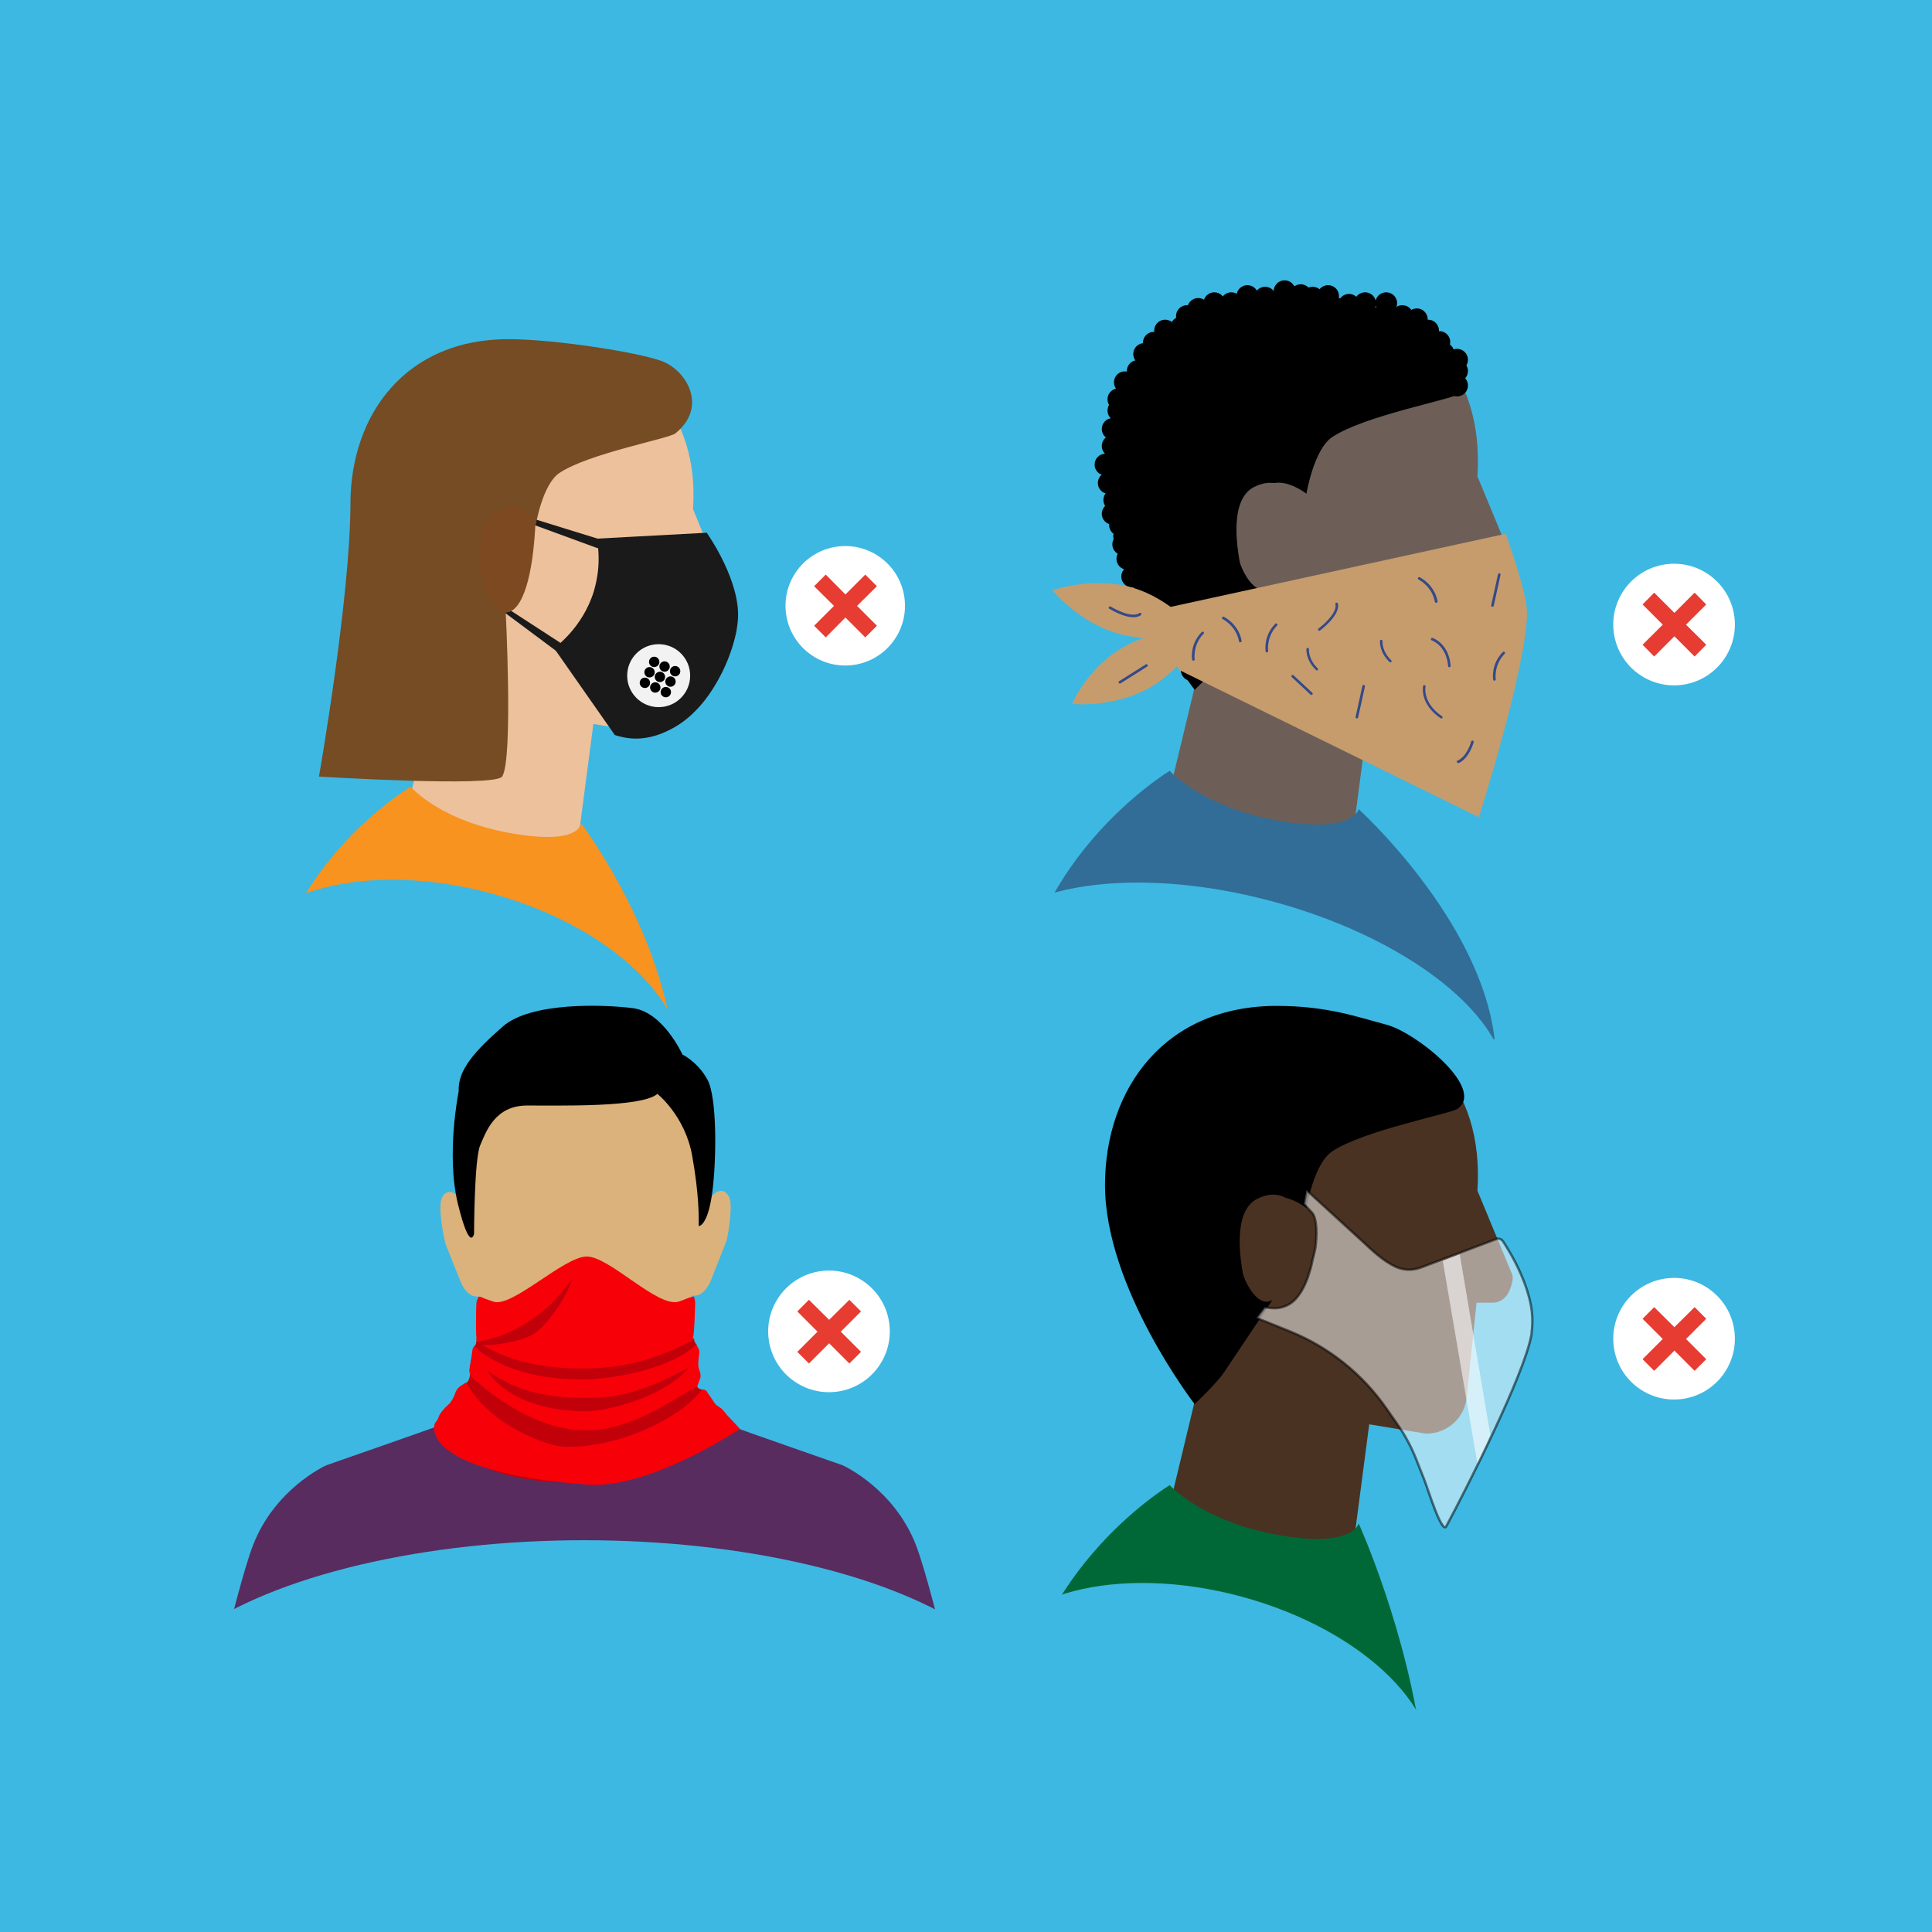 <?xml version="1.0" encoding="utf-8"?>
<!-- Generator: Adobe Illustrator 25.1.0, SVG Export Plug-In . SVG Version: 6.00 Build 0)  -->
<svg version="1.1" id="Layer_1" xmlns="http://www.w3.org/2000/svg" xmlns:xlink="http://www.w3.org/1999/xlink" x="0px" y="0px"
	 viewBox="0 0 1080 1080" style="enable-background:new 0 0 1080 1080;" xml:space="preserve">
<style type="text/css">
	.st0{fill:#3DB8E2;}
	.st1{fill:#8E572A;}
	.st2{fill:#7D4921;}
	.st3{fill:#DBB27B;}
	.st4{fill:#582C5F;}
	.st5{fill:#C2000A;}
	.st6{fill:#F70008;}
	.st7{fill:#FFFFFF;}
	.st8{fill:#E73C32;}
	.st9{fill:#ECC19C;}
	.st10{fill:#1A1A1A;}
	.st11{fill:#754C24;}
	.st12{fill:#F7931E;}
	.st13{fill:#F2F2F2;}
	.st14{fill:#6D5F58;}
	.st15{fill:#316D96;}
	.st16{fill:#C69C6D;}
	.st17{fill:#344988;}
	.st18{fill:#4A3222;}
	.st19{fill:#006837;}
	.st20{opacity:0.56;fill:#FFFFFF;}
	.st21{opacity:0.52;fill:#FFFFFF;stroke:#000000;stroke-width:1.352;stroke-miterlimit:10;}
</style>
<rect x="-1.9" y="-1.9" class="st0" width="1084.7" height="1084.7"/>
<g>
	<path class="st9" d="M387.4,284.6c1.8-26.6-5.3-49.1-20.4-65.3c-16.4-17.6-41.6-27.2-71-27.2c-1.8,0-3.6,0-5.4,0.1
		c-24.8,1-47.8,11.6-64.9,29.9c-17,18.2-26.2,41.9-25.9,66.8c0.2,24.2,3.4,40,21.7,70.3c1.4,2.3,4.3,5.6,7.7,9.5
		c5.3,6,14.1,15.9,13.8,19.7l-13,54c-0.2,0.9,0.1,1.9,0.8,2.5l48.4,44.8c0.5,0.5,1.1,0.7,1.8,0.7c0.4,0,0.8-0.1,1.2-0.3l40.1-21.7
		c0.7-0.4,1.2-1.1,1.3-1.9l8.1-61.8l28.9,4.8c0.1,0,0.3,0,0.4,0c11.1,0,20.2-8.7,20.8-19.8l5-47.6h8.4c3.2,0,6-1.7,7.7-4.6
		c1.5-2.5,3.2-7.9,2.2-9.9L387.4,284.6z"/>
	<polygon class="st10" points="297.1,292.9 334.2,306.5 336,301.7 297.2,289.7 	"/>
	<polygon class="st10" points="280.6,341.3 312,364.7 313.2,359.3 281,338.4 	"/>
	<path class="st11" d="M284.7,189.6c-57.9-0.3-88.7,42.2-88.8,91.8c-0.1,53.1-17.6,152.7-17.6,152.7s98.3,6.1,102.4,0
		c6.3-9.4,1.9-94.1,1.9-94.1s-10.5-8.9-10.6-26.5c-0.2-41.7,27.5-20,27.5-20s3.7-22.7,13.2-29.1c16.2-10.9,61.2-19.2,64.8-22.1
		c18.5-15,6.2-35.2-7.4-40.4C356.3,196.8,310.3,189.7,284.7,189.6z"/>
	<path class="st12" d="M324.7,460c0,0,0.6,11.5-33.3,6.7c-44.6-6.3-61.8-26.9-61.8-26.9s-82.1,48.5-82.1,140.5l228.4,0.5
		C368.6,518.2,324.7,460,324.7,460z"/>
	<path class="st10" d="M412.6,343.1c-0.2-11.2-5-23-9.6-32c-3.2-6.2-6.4-11-7.9-13.3l-61.4,3.3c1.2,7.4,1.2,14.1,0.3,20.2
		c-0.2,1.1-0.4,2.3-0.6,3.4c-0.4,2-0.9,3.9-1.4,5.7c-6.4,21-22.3,31.9-22.3,31.9l0,0l34,48.6c2.7,0.8,5.9,1.7,9.6,1.9
		c6.2,0.4,14-0.7,23.8-6.3c2.8-1.6,5.5-3.5,8-5.7c0.7-0.6,1.4-1.2,2.1-1.9c6.3-5.9,11.4-13.3,15.4-21c0.4-0.8,0.9-1.7,1.3-2.5
		c3.6-7.4,6.1-14.8,7.5-21.3c0.2-0.9,0.4-1.9,0.5-2.8C412.4,348.3,412.6,345.5,412.6,343.1z"/>
	<path class="st2" d="M299.3,292.6c0.1-1.4-0.5-2.7-1.4-3.6c-2.8-2.8-8.9-8.8-20.1-3.2c-14,7-9.1,34-8.1,40.6
		c0.6,4.1,9.9,24.3,19.5,12.1C297.4,327.9,299,300.1,299.3,292.6z"/>
	<g>
		<circle class="st13" cx="368.2" cy="377.7" r="17.6"/>
		<g>
			<circle cx="365.7" cy="370" r="2.9"/>
			<circle cx="371.5" cy="372.6" r="2.9"/>
			<circle cx="377.4" cy="375.2" r="2.9"/>
			<circle cx="363.1" cy="375.8" r="2.9"/>
			<circle cx="368.9" cy="378.4" r="2.9"/>
			<circle cx="374.8" cy="381" r="2.9"/>
			<circle cx="360.5" cy="381.7" r="2.9"/>
			<circle cx="366.3" cy="384.3" r="2.9"/>
			<circle cx="372.2" cy="386.9" r="2.9"/>
		</g>
	</g>
	<g>
		
			<ellipse transform="matrix(0.995 -9.785534e-02 9.785534e-02 0.995 -30.88 47.877)" class="st7" cx="472.6" cy="338.7" rx="33.4" ry="33.4"/>
		<polygon class="st8" points="483.7,321.2 472.6,332.3 461.6,321.2 455.1,327.7 466.2,338.7 455.1,349.8 461.6,356.3 472.6,345.2 
			483.7,356.3 490.2,349.8 479.1,338.7 490.2,327.7 		"/>
	</g>
</g>
<g>
	<g>
		
			<ellipse transform="matrix(0.995 -9.785532e-02 9.785532e-02 0.995 -29.675 93.267)" class="st7" cx="936" cy="349.2" rx="34" ry="34"/>
		<polygon class="st8" points="947.3,331.3 936,342.6 924.7,331.3 918.2,337.9 929.5,349.2 918.2,360.4 924.7,367 936,355.7 
			947.3,367 953.8,360.4 942.5,349.2 953.8,337.9 		"/>
	</g>
	<path class="st14" d="M825.9,266.3c1.9-28.9-5.7-53.4-22.1-71c-17.8-19.1-45.2-29.6-77.2-29.6c-1.9,0-3.9,0-5.9,0.1
		c-26.9,1.1-52,12.6-70.5,32.5c-18.4,19.8-28.4,45.6-28.2,72.7c0.3,26.3,3.7,43.5,23.6,76.4c1.5,2.5,4.7,6.1,8.4,10.3
		c5.7,6.5,15.3,17.3,15,21.5l-14.1,58.7c-0.2,1,0.1,2,0.8,2.7l52.6,48.7c0.5,0.5,1.2,0.8,1.9,0.8c0.5,0,0.9-0.1,1.3-0.3l43.6-23.6
		c0.8-0.4,1.3-1.2,1.5-2.1l8.8-67.2l31.5,5.2c0.2,0,0.3,0,0.5,0c12.1,0,22-9.4,22.6-21.5l5.4-51.7h9.1c3.4,0,6.5-1.8,8.4-5
		c1.6-2.7,3.5-8.6,2.4-10.8L825.9,266.3z"/>
	<path d="M714.3,163c-62.9-0.3-96.4,45.9-96.6,99.8c-0.2,57.7,50.1,122.8,50.1,122.8s11.9-11.1,16.4-17.7
		c6.9-10.2,27.7-41.4,27.7-41.4s-11.4-9.7-11.5-28.8c-0.2-45.4,29.9-21.7,29.9-21.7s4.1-24.7,14.3-31.6c17.6-11.9,66.4-21,70.4-24
		c15.3-11.5-23.7-42.7-40-46.9S742.1,163.1,714.3,163z"/>
	<path class="st14" d="M722.9,279.2c0.1-1.4-0.5-2.7-1.4-3.7c-2.8-2.9-9.1-8.9-20.4-3.3c-14.2,7.1-9.3,34.6-8.2,41.3
		c0.6,4.2,10.1,24.8,19.8,12.3C721.1,315,722.7,286.7,722.9,279.2z"/>
	<path class="st15" d="M759.5,452.3c0,0-2.5,12.5-38.6,7.5c-47.5-6.7-67-28.9-67-28.9s-86.5,51.9-86.5,150h268.1
		C827.7,514.1,759.5,452.3,759.5,452.3z"/>
	<circle cx="754.1" cy="170.4" r="6.1"/>
	<circle cx="763.1" cy="169.5" r="6.1"/>
	<circle cx="774.9" cy="169.5" r="6.1"/>
	<circle cx="783.9" cy="176.7" r="6.1"/>
	<circle cx="792" cy="178.5" r="6.1"/>
	<circle cx="798.3" cy="184.8" r="6.1"/>
	<circle cx="804.6" cy="191.2" r="6.1"/>
	<circle cx="806.9" cy="197.5" r="6.1"/>
	<circle cx="814.5" cy="201.1" r="6.1"/>
	<circle cx="814.5" cy="207.4" r="6.1"/>
	<circle cx="814.5" cy="215.5" r="6.1"/>
	<circle cx="742.4" cy="165.5" r="6.1"/>
	<circle cx="733.8" cy="166.4" r="6.1"/>
	<circle cx="727.1" cy="165" r="6.1"/>
	<circle cx="718.1" cy="162.8" r="6.1"/>
	<circle cx="707.2" cy="166.4" r="6.1"/>
	<circle cx="697.3" cy="165.5" r="6.1"/>
	<circle cx="688.3" cy="169.5" r="6.1"/>
	<circle cx="678.8" cy="169.5" r="6.1"/>
	<circle cx="669.8" cy="172.7" r="6.1"/>
	<circle cx="663.5" cy="176.7" r="6.1"/>
	<circle cx="660.4" cy="183" r="6.1"/>
	<circle cx="651.3" cy="184.8" r="6.1"/>
	<circle cx="645" cy="191.6" r="6.1"/>
	<circle cx="639.6" cy="197.9" r="6.1"/>
	<circle cx="636" cy="207.4" r="6.1"/>
	<circle cx="628.8" cy="213.7" r="6.1"/>
	<circle cx="625.2" cy="223.2" r="6.1"/>
	<circle cx="625.2" cy="229.5" r="6.1"/>
	<circle cx="622" cy="239.8" r="6.1"/>
	<circle cx="622" cy="249.3" r="6.1"/>
	<circle cx="618" cy="259.7" r="6.1"/>
	<circle cx="619.8" cy="270" r="6.1"/>
	<circle cx="622.9" cy="279.5" r="6.1"/>
	<circle cx="622" cy="287.2" r="6.1"/>
	<circle cx="626.1" cy="293.5" r="6.1"/>
	<circle cx="628.4" cy="299.8" r="6.1"/>
	<circle cx="627.9" cy="304.3" r="6.1"/>
	<circle cx="630.2" cy="312.4" r="6.1"/>
	<circle cx="632.9" cy="322.3" r="6.1"/>
	<circle cx="639.6" cy="327.7" r="6.1"/>
	<circle cx="666.2" cy="374.6" r="6.1"/>
	<g>
		<path class="st16" d="M642.5,384.5c20.3-11.5,30.3-32.6,30.3-32.6s-24.3-1.8-44.6,9.7c-20.3,11.5-28.9,31.9-28.9,31.9
			S622.2,395.9,642.5,384.5z"/>
		<g>
			<path class="st16" d="M624.8,354.1c22.4,6.5,44.6-0.6,44.6-0.6s-14-18.5-36.4-25c-22.4-6.5-44.6,1.5-44.6,1.5
				S602.5,347.6,624.8,354.1z"/>
			<path class="st16" d="M841.7,298.4l-202.2,44.1l19.8,32.1l167.4,82.2c0,0,27.1-85.2,26.9-114.6
				C853.5,330.9,841.7,298.4,841.7,298.4z"/>
			<path class="st17" d="M777.3,370.3c-0.2,0-0.4-0.1-0.5-0.2c-5.9-5.6-5.4-11.6-5.4-11.8c0-0.4,0.4-0.7,0.8-0.6
				c0.4,0,0.7,0.4,0.6,0.8c0,0.1-0.4,5.5,4.9,10.6c0.3,0.3,0.3,0.7,0,1C777.6,370.2,777.5,370.3,777.3,370.3z"/>
			<path class="st17" d="M815.1,426.5c-0.3,0-0.5-0.2-0.7-0.4c-0.2-0.4,0-0.8,0.4-0.9c5.4-2.4,7.6-10.6,7.6-10.7
				c0.1-0.4,0.5-0.6,0.9-0.5c0.4,0.1,0.6,0.5,0.5,0.9c-0.1,0.4-2.5,9-8.4,11.7C815.3,426.5,815.2,426.5,815.1,426.5z"/>
			<path class="st17" d="M835.8,380.4c-0.1,0-0.2,0.1-0.3,0.1c-0.4,0.1-0.8-0.2-0.8-0.6c-0.1-0.4-1.3-8.7,5.4-15.4
				c0.3-0.3,0.7-0.3,1,0c0.3,0.3,0.3,0.7,0,1c-6.1,6.2-5,14.1-5,14.2C836.2,380,836,380.3,835.8,380.4z"/>
			<path class="st17" d="M708.6,364.6c-0.1,0-0.2,0.1-0.3,0.1c-0.4,0.1-0.8-0.2-0.8-0.6c-0.1-0.4-1.3-8.7,5.4-15.4
				c0.3-0.3,0.7-0.3,1,0c0.3,0.3,0.3,0.7,0,1c-6.1,6.2-5,14.1-5,14.2C708.9,364.2,708.8,364.5,708.6,364.6z"/>
			<path class="st17" d="M736.2,374.8c-0.2,0-0.4-0.1-0.5-0.2c-5.9-5.6-5.4-11.6-5.4-11.8c0-0.4,0.4-0.7,0.8-0.6
				c0.4,0,0.7,0.4,0.6,0.8c0,0.1-0.4,5.5,4.9,10.6c0.3,0.3,0.3,0.7,0,1C736.6,374.7,736.4,374.8,736.2,374.8z"/>
			<path class="st17" d="M667.5,369.2c-0.1,0-0.2,0.1-0.3,0.1c-0.4,0.1-0.8-0.2-0.8-0.6c-0.1-0.4-1.3-8.7,5.4-15.4
				c0.3-0.3,0.7-0.3,1,0c0.3,0.3,0.3,0.7,0,1c-6.1,6.2-5,14.1-5,14.2C667.9,368.7,667.8,369,667.5,369.2z"/>
			<path class="st17" d="M802.8,337c-0.3,0-0.6-0.2-0.7-0.6c-1.6-8.7-9-12.4-9.1-12.4c-0.4-0.2-0.5-0.6-0.3-1c0.2-0.4,0.6-0.5,1-0.3
				c0.3,0.2,8.1,4,9.9,13.4c0.1,0.4-0.2,0.8-0.6,0.8C802.9,337,802.8,337,802.8,337z"/>
			<path class="st17" d="M693.3,359.1c-0.3,0-0.6-0.2-0.7-0.6c-1.6-8.7-9-12.4-9.1-12.4c-0.4-0.2-0.5-0.6-0.3-1
				c0.2-0.4,0.6-0.5,1-0.3c0.3,0.2,8.1,4,9.9,13.4c0.1,0.4-0.2,0.8-0.6,0.8C693.3,359.1,693.3,359.1,693.3,359.1z"/>
			<path class="st17" d="M810.2,373c-0.4,0-0.7-0.3-0.7-0.7c-0.9-11.4-9-14.3-9.1-14.3c-0.4-0.1-0.6-0.5-0.5-0.9
				c0.1-0.4,0.5-0.6,0.9-0.5c0.4,0.1,9.1,3.2,10.1,15.5C810.9,372.6,810.6,373,810.2,373C810.2,373,810.2,373,810.2,373z"/>
			<path class="st17" d="M733.1,388.5c-0.2,0-0.3-0.1-0.5-0.2l-10.5-9.8c-0.3-0.3-0.3-0.7,0-1c0.3-0.3,0.7-0.3,1,0l10.5,9.8
				c0.3,0.3,0.3,0.7,0,1C733.5,388.4,733.3,388.5,733.1,388.5z"/>
			<path class="st17" d="M758.5,401.6c-0.1,0-0.1,0-0.2,0c-0.4-0.1-0.6-0.5-0.5-0.9l3.8-17.3c0.1-0.4,0.5-0.6,0.9-0.5
				c0.4,0.1,0.6,0.5,0.5,0.9l-3.8,17.3C759.1,401.4,758.8,401.6,758.5,401.6z"/>
			<path class="st17" d="M625.5,381.9c0,0-0.1-0.1-0.1-0.1c-0.2-0.3-0.1-0.8,0.2-1l14.9-9.4c0.3-0.2,0.8-0.1,1,0.2
				c0.2,0.3,0.1,0.8-0.2,1l-14.9,9.4C626.1,382.2,625.7,382.1,625.5,381.9z"/>
			<path class="st17" d="M834.3,339.2c0,0-0.1,0-0.2,0c-0.4-0.1-0.6-0.5-0.5-0.9l3.8-17.3c0.1-0.4,0.5-0.6,0.9-0.5
				c0.4,0.1,0.6,0.5,0.5,0.9l-3.8,17.3C834.9,339,834.6,339.2,834.3,339.2z"/>
			<path class="st17" d="M805.7,401.6c-0.1,0-0.3,0-0.4-0.1c-11.8-8.1-9.8-17.6-9.8-18c0.1-0.4,0.5-0.6,0.9-0.5
				c0.4,0.1,0.6,0.5,0.5,0.9c-0.1,0.4-1.7,9,9.2,16.5c0.3,0.2,0.4,0.7,0.2,1C806.1,401.5,805.9,401.6,805.7,401.6z"/>
			<path class="st17" d="M737.5,352.6c-0.2,0-0.4-0.1-0.6-0.3c-0.2-0.3-0.2-0.8,0.2-1c0,0,2.8-2,5.3-4.8c2.2-2.4,4.8-5.9,4.1-8.7
				c-0.1-0.4,0.1-0.8,0.5-0.9c0.4-0.1,0.8,0.1,0.9,0.5c1.5,6.5-9.5,14.6-9.9,15C737.8,352.6,737.6,352.6,737.5,352.6z"/>
			<path class="st17" d="M619.8,339.9c-0.1-0.2-0.1-0.4,0.1-0.6c0.2-0.3,0.6-0.4,1-0.2c0,0,2.9,1.8,6.4,3.1c3.1,1.2,7.3,2.2,9.6,0.5
				c0.3-0.2,0.8-0.2,1,0.2c0.2,0.3,0.2,0.8-0.2,1c-5.4,3.9-17.1-3.3-17.6-3.6C619.9,340.1,619.8,340,619.8,339.9z"/>
		</g>
	</g>
</g>
<ellipse transform="matrix(0.261 -0.965 0.965 0.261 -361.502 667.992)" class="st0" cx="255.8" cy="570.2" rx="73.1" ry="129"/>
<ellipse transform="matrix(0.261 -0.965 0.965 0.261 -42.455 1093.173)" class="st0" cx="693.1" cy="574.3" rx="72.8" ry="153.3"/>
<path class="st1" d="M435.9,808.1c-17.5-6-35.5-12.3-39.1-13.7c-1.7-0.7-3.8-1.4-6.1-2.2c-4.9-1.7-11-3.9-14.5-5.8
	c-1.3-0.7-2.2-2.1-2.2-3.7l-0.4-33.2l-46,10.3l-48.2-10l-0.2,33.4c0,1.5-0.8,2.9-2,3.6c-3.6,2.2-9.9,4.6-14.9,6.5
	c-1.4,0.5-2.7,1-3.8,1.5c-3.4,1.3-19.8,7.2-36.4,13v25.6c14.5,0.6,29,1.1,43.5,1.5c37.5,1,74.6,6.4,111.9,9.1
	c20,1.5,40.1,3.1,60.2,4.3c-0.6-9.9-1.4-19.7-1.6-29.6C435.9,815.2,435.9,811.6,435.9,808.1z"/>
<path class="st2" d="M327.5,759.8l-48.2-10l-0.2,33.4c0,1.5-0.8,2.9-2,3.6c-3.6,2.2-9.9,4.6-14.9,6.5c-1.4,0.5-2.7,1-3.8,1.5
	c-7.2,2.9-74.2,26.2-74.8,26.5c-1.3,0.5-32.7,11.5-39.6,42.7c-3.8,17.2-5.6,51.5-6.6,56.7l156.9-0.5c1.6-39.7,3.1-57.5,21.9-92.6
	c0.1-0.2,8.7-20.9,8.8-21.1c0.5-3.6,2.8-7.7,6.7-8.3c14-2,27.2-7.7,36.4-18.8c2.2-2.7,4.1-5.6,5.6-8.6l-0.3-21.4L327.5,759.8z"/>
<path class="st3" d="M403,665.7c-3.2,0-5.6,3.6-6.5,5.1l0,0.1l-0.8,1.5l3.2-41.2L378,600.1L334.2,583l-14.4,0L276,600.5l-20.7,31.3
	l3.4,41.2l-0.8-1.5l0-0.1c-0.9-1.5-3.4-5.1-6.5-5.1c-1.3,0-3.7,0.6-4.8,4.6c-1.5,5.2,1.4,21.2,2.4,23.8l-0.2,0.1l8.8,22
	c0.3,0.8,3.4,8,9.1,8c0.4,0,0.8,0,1.2-0.1c0.2,0.7,0.3,1.4,0.5,2c1.9,7.4,3.4,13.6,4.4,17.5c1,4.1,2.6,7.9,4.9,11.3
	c2.7,4.1,7.2,10.6,13.4,18.2c11.5,14,24.9,15,25.5,15l0.1,0l21.8-0.1l0.1,0c0.6,0,14-1,25.4-15.2c6.1-7.6,10.6-14.1,13.3-18.2
	c2.2-3.5,3.9-7.3,4.8-11.4c0.9-3.9,2.4-10.1,4.3-17.6c0.2-0.7,0.3-1.3,0.5-2c0.4,0.1,0.8,0.1,1.2,0.1h0c5.7,0,8.7-7.2,9.1-8
	l8.7-22.1c1-2.6,3.6-18.7,2.1-23.9C406.7,666.3,404.3,665.7,403,665.7z"/>
<path d="M381.5,589.5c0,0-10.7-23.6-27.5-25.9c-16.8-2.2-57.3-3.5-72.9,10.2c-15.6,13.7-25.3,24.3-24.7,36.3c0,0-7.2,35.3-0.4,63
	c6.8,27.6,9,16.6,9,16.6s0.1-41.7,3.4-49.4c3.3-7.7,8.3-22.3,26.2-22.3c17.9-0.1,64,1.2,72.9-6.5c0,0,15.4,12.2,19.4,34.4
	c4,22.2,3.7,34.9,3.7,39.5c0,0,5.1,0.2,7.6-19.2c2.3-17.2,2.8-52.8-2.8-62.8C389.9,593.5,381.5,589.5,381.5,589.5z"/>
<path class="st4" d="M470.8,819c-0.5-0.2-51.5-17.9-69.3-24.4l-2.8-1l-2.3,1.9c-15.5,13.1-41.1,20.9-68.9,21.2H326
	c-27.7-0.2-53.4-8.1-68.9-21.2l-2.3-1.9l-2.8,1c-17.8,6.5-68.8,24.2-69.3,24.4c-1.4,0.5-29,13.5-41.1,44.4
	c-9.9,25.2-31.8,124.2-31.8,124.2h183.8H326h217.7c0,0-21.9-99-31.8-124.2C499.8,832.5,472.1,819.5,470.8,819z"/>
<g>
	<g>
		<path class="st5" d="M266.3,748.4c0.2,1.5-0.1,3.3-1.2,4.2c-0.7,0.6-3,13.8-2.5,14.9c0.5,1.1-0.6,5-1.9,5.5
			c-1.3,0.5-3.6,13.6-3.6,13.6c-3,17.5-2,35.7,43.9,41.1c68.5,8.1,99.8-32.9,98.2-36.6s-4.8-14.1-6.5-14.3c-1.8-0.2-3.1-1.1-2.9-2.1
			c0.2-1,0-22.7-0.5-23.2c-0.6-0.6-1.6-2.3-1.2-3.2c0.3-0.9-45.9,13.5-61.7,13.2C310.5,761.5,266.3,748.4,266.3,748.4z"/>
	</g>
	<g>
		<path class="st6" d="M326.1,765c-0.6,0-1.2,0-1.8,0c-11.7-0.1-23.5-1.3-34.8-4.6c-4.8-1.4-9.5-3.2-14-5.4
			c-2.2-1.1-4.3-2.2-6.5-3.5c-0.6-0.3-1-0.7-1.4-1.1c-0.3-0.3-0.7-0.6-1-0.9c-0.8-0.9-0.5-20.7-0.2-21.7c0.2-0.8,0.5-1.6,0.9-2.3
			c0.3-0.7,0.3-0.7,0.9-0.6c0.9,0.1,1.9,0.7,2.7,1c1.5,0.6,3.1,1,4.6,1.6c10,4.4,39.6-25.1,52.5-25.1c12.9,0,39.7,28.9,51.5,25.2
			c2.5-0.8,5-2.1,7.5-2.7c0.3-0.1,0.5-0.3,0.8-0.1c0.4,0.3,0.8,2.6,0.8,3.1c0,1.5-0.4,21-1.7,21.7c-1.3,0.6-2.6,1.2-3.9,1.8
			c-2.5,1.1-5.1,2.3-7.6,3.4c-4.9,2.1-9.9,4-15.1,5.5C349.2,763.6,337.7,765,326.1,765z"/>
	</g>
	<g>
		<path class="st6" d="M394.7,777.3c-1-0.5-1.7-0.6-2.2-0.3c-0.5,0.2-0.9,0.7-1.4,1.4c-1,1.2-2,2.2-3.1,3.3
			c-4.8,4.8-10.5,8.7-16.4,12c-13.1,7.4-27.8,12.4-42.6,14.3c-3.9,0.5-7.9,0.8-11.9,0.8c-7-0.1-14.3-2.9-20.6-5.7
			c-8.9-3.9-17.4-9.1-24.5-15.8c-3.4-3.2-6.5-6.7-9-10.6c-0.6-0.9-1.1-1.9-1.7-2.9c-0.8-1.5-1-0.8-2.3,0c-2.3,1.3-3.6,2.4-4.5,4.9
			c-0.6,1.7-1.3,3.2-2.3,4.7c-1,1.6-2.9,2.8-4.1,4.3c-1.1,1.4-2.3,2.6-2.9,4.3c-0.5,1.6-1,2.2-2.1,3.6c0,0-11.3,26.8,85.3,34.3
			c34.7,2.7,85.2-31.1,85.2-31.1c-0.6-0.9-4.9-5.3-5.6-6.1c-1.5-1.4-2.7-3.2-4.1-4.7c-1.3-1.4-3.3-2-4.4-3.7 M390.5,764.4
			c-0.3-1.1-0.1-3.7,0-4.8c0.2-1.1,0.5-3.1,0.4-4.2c-0.3-2-0.8-2-1.6-3.7c-0.7,0.3-1.3,1.1-1.9,1.6c-0.7,0.5-1.3,1-2,1.5
			c-1.4,1-2.9,2-4.4,2.8c-6,3.5-12.5,5.9-19.1,7.9c-6.5,1.9-13.2,3.3-19.9,4.3c-5.3,0.7-10.6,1.3-15.9,1.3c-5,0-10-0.2-15-0.7
			c-6.4-0.6-12.9-1.8-19.1-3.6c-6.6-1.9-11.9-4.2-18.3-7.8c-1.9-1-4.1-2.5-5.7-3.9c-0.8-0.7-1.5-1.5-2.3-2.2
			c-0.6-0.5-0.7-0.2-1.2,0.4c-0.4,0.5-0.7,3.3-0.7,4.5c0,1.4-1.4,5.9-1.4,8.3c0,1.1,0.9,2.9,1.5,3.9c0.5,0.8,1.3,1.3,2,1.8
			c0.7,0.5,1.3,1.1,1.9,1.6c1.3,1.1,2.7,2.2,4,3.3c3,2.4,6.1,4.6,9.3,6.7c7,4.6,14.4,8.6,22.2,11.5c7.7,2.9,15.8,4.7,24.1,4.7
			c7.1,0,14.2-1.3,21-3.5c7.9-2.5,15.3-6.2,22.5-10.2c3.5-2,7-4,10.5-6.1c1.7-1,3.4-2,5.1-3c0.8-0.5,1.7-1,2.5-1.5
			c0.2-0.1,0.6-0.2,0.7-0.4c0.1-0.1,0.9-2.2,1.4-3.4C392.3,768.7,391.2,766.9,390.5,764.4z M327.4,788.9c-12.5,0-41.5-2.4-55.1-22.8
			c14.5,10.5,30.9,15.3,55.1,15.3c24.2,0,38.5-7,57.4-16.7C371.8,780.4,340.7,788.9,327.4,788.9z"/>
	</g>
</g>
<path class="st5" d="M298.3,745.7c-5.4,3.4-19.9,7-31.4,6c-1-0.1-1.1-1.5-0.1-1.7c8.3-1.2,17.1-4.1,27.2-10.3
	c12.6-7.7,18.3-14.9,25.8-24.7C316.9,725.3,305.2,741.5,298.3,745.7z"/>
<g>
	
		<ellipse transform="matrix(0.995 -9.785532e-02 9.785532e-02 0.995 -70.617 48.929)" class="st7" cx="463.5" cy="744.4" rx="34" ry="34"/>
	<polygon class="st8" points="474.8,726.6 463.5,737.8 452.2,726.6 445.7,733.1 457,744.4 445.7,755.7 452.2,762.2 463.5,750.9 
		474.8,762.2 481.3,755.7 470,744.4 481.3,733.1 	"/>
</g>
<g>
	<g>
		
			<ellipse transform="matrix(0.995 -9.785532e-02 9.785532e-02 0.995 -68.75 95.183)" class="st7" cx="936" cy="748.5" rx="34" ry="34"/>
		<polygon class="st8" points="947.3,730.7 936,741.9 924.7,730.7 918.2,737.2 929.5,748.5 918.2,759.8 924.7,766.3 936,755 
			947.3,766.3 953.8,759.8 942.5,748.5 953.8,737.2 		"/>
	</g>
	<path class="st18" d="M825.9,665.6c1.9-28.9-5.7-53.4-22.1-71C786,575.5,758.6,565,726.6,565c-1.9,0-3.9,0-5.9,0.1
		c-26.9,1.1-52,12.6-70.5,32.5c-18.4,19.8-28.4,45.6-28.2,72.7c0.3,26.3,3.7,43.5,23.6,76.4c1.5,2.5,4.7,6.1,8.4,10.3
		c5.7,6.5,15.3,17.3,15,21.5l-14.1,58.7c-0.2,1,0.1,2,0.8,2.7l52.6,48.7c0.5,0.5,1.2,0.8,1.9,0.8c0.5,0,0.9-0.1,1.3-0.3l43.6-23.6
		c0.8-0.4,1.3-1.2,1.5-2.1l8.8-67.2l31.5,5.2c0.2,0,0.3,0,0.5,0c12.1,0,22-9.4,22.6-21.5l5.4-51.7h9.1c3.4,0,6.5-1.8,8.4-5
		c1.6-2.7,3.5-8.6,2.4-10.8L825.9,665.6z"/>
	<path d="M714.3,562.3c-62.9-0.3-96.4,45.9-96.6,99.8c-0.2,57.7,50.1,122.8,50.1,122.8s11.9-11.1,16.4-17.7
		c6.9-10.2,27.7-41.4,27.7-41.4s-11.4-9.7-11.5-28.8c-0.2-45.4,29.9-21.7,29.9-21.7s4.1-24.7,14.3-31.6c17.6-11.9,66.4-21,70.4-24
		c15.3-11.5-23.7-42.7-40-46.9C758.8,568.5,742.1,562.4,714.3,562.3z"/>
	<path class="st18" d="M724.7,677.1c0.1-1.4-0.5-2.7-1.4-3.7c-2.8-2.9-9.1-8.9-20.4-3.3c-14.2,7.1-9.3,34.6-8.2,41.3
		c0.6,4.2,10.1,24.8,19.8,12.3C722.9,713,724.5,684.7,724.7,677.1z"/>
	<path class="st19" d="M759.5,851.6c0,0-2.5,12.5-38.6,7.5c-47.5-6.7-67-28.9-67-28.9s-86.5,51.9-86.5,150h227.9
		C787.5,913.4,759.5,851.6,759.5,851.6z"/>
	<path class="st20" d="M816,701.1l17.1,101c0,0-3.2,8.6-7.2,16.2l-19.4-113.6L816,701.1z"/>
	<path class="st21" d="M856.6,737.5c-0.2-11.2-5-23-9.6-32c-2.6-5-5.1-9-6.8-11.6c-0.7-1-1.8-1.6-3.1-1.5l-42.9,16.2
		c-4.6,1.7-9.7,1.6-14.1-0.5c-6.9-3.2-13.2-9.2-18.2-13.9l-31.6-28.9l-1.4,7.7l5,5.4c3.2,5.4,1.7,17.1,1.4,19.4
		c-0.2,1.1-1.1,4.8-1.4,5.9c-0.4,2-1.2,5.4-1.8,7.2c-2.3,7.7-4.9,11.9-7.6,15c-3.5,4-8.7,5.9-13.9,5.3l-3.7-0.4l-4.5,5.9l18.8,7.6
		c21.7,8.8,40.3,23.7,53.7,42.9l6,8.6c4.4,6.3,8.1,13.1,10.9,20.3l4.5,11.4c1.9,4.8,9.7,30.3,12.2,25.7
		c12.2-22.8,43.2-84.2,47.4-106.2c0.1-0.6,0.4-1.3,0.3-2.3c0,0,0-0.1,0-0.1C856.6,741.6,856.6,739.7,856.6,737.5z"/>
</g>
<ellipse transform="matrix(0.261 -0.965 0.965 0.261 -431.019 1363.483)" class="st0" cx="675.5" cy="963.4" rx="73.1" ry="129"/>
<ellipse class="st0" cx="326.6" cy="963.4" rx="250.6" ry="102.4"/>
</svg>
